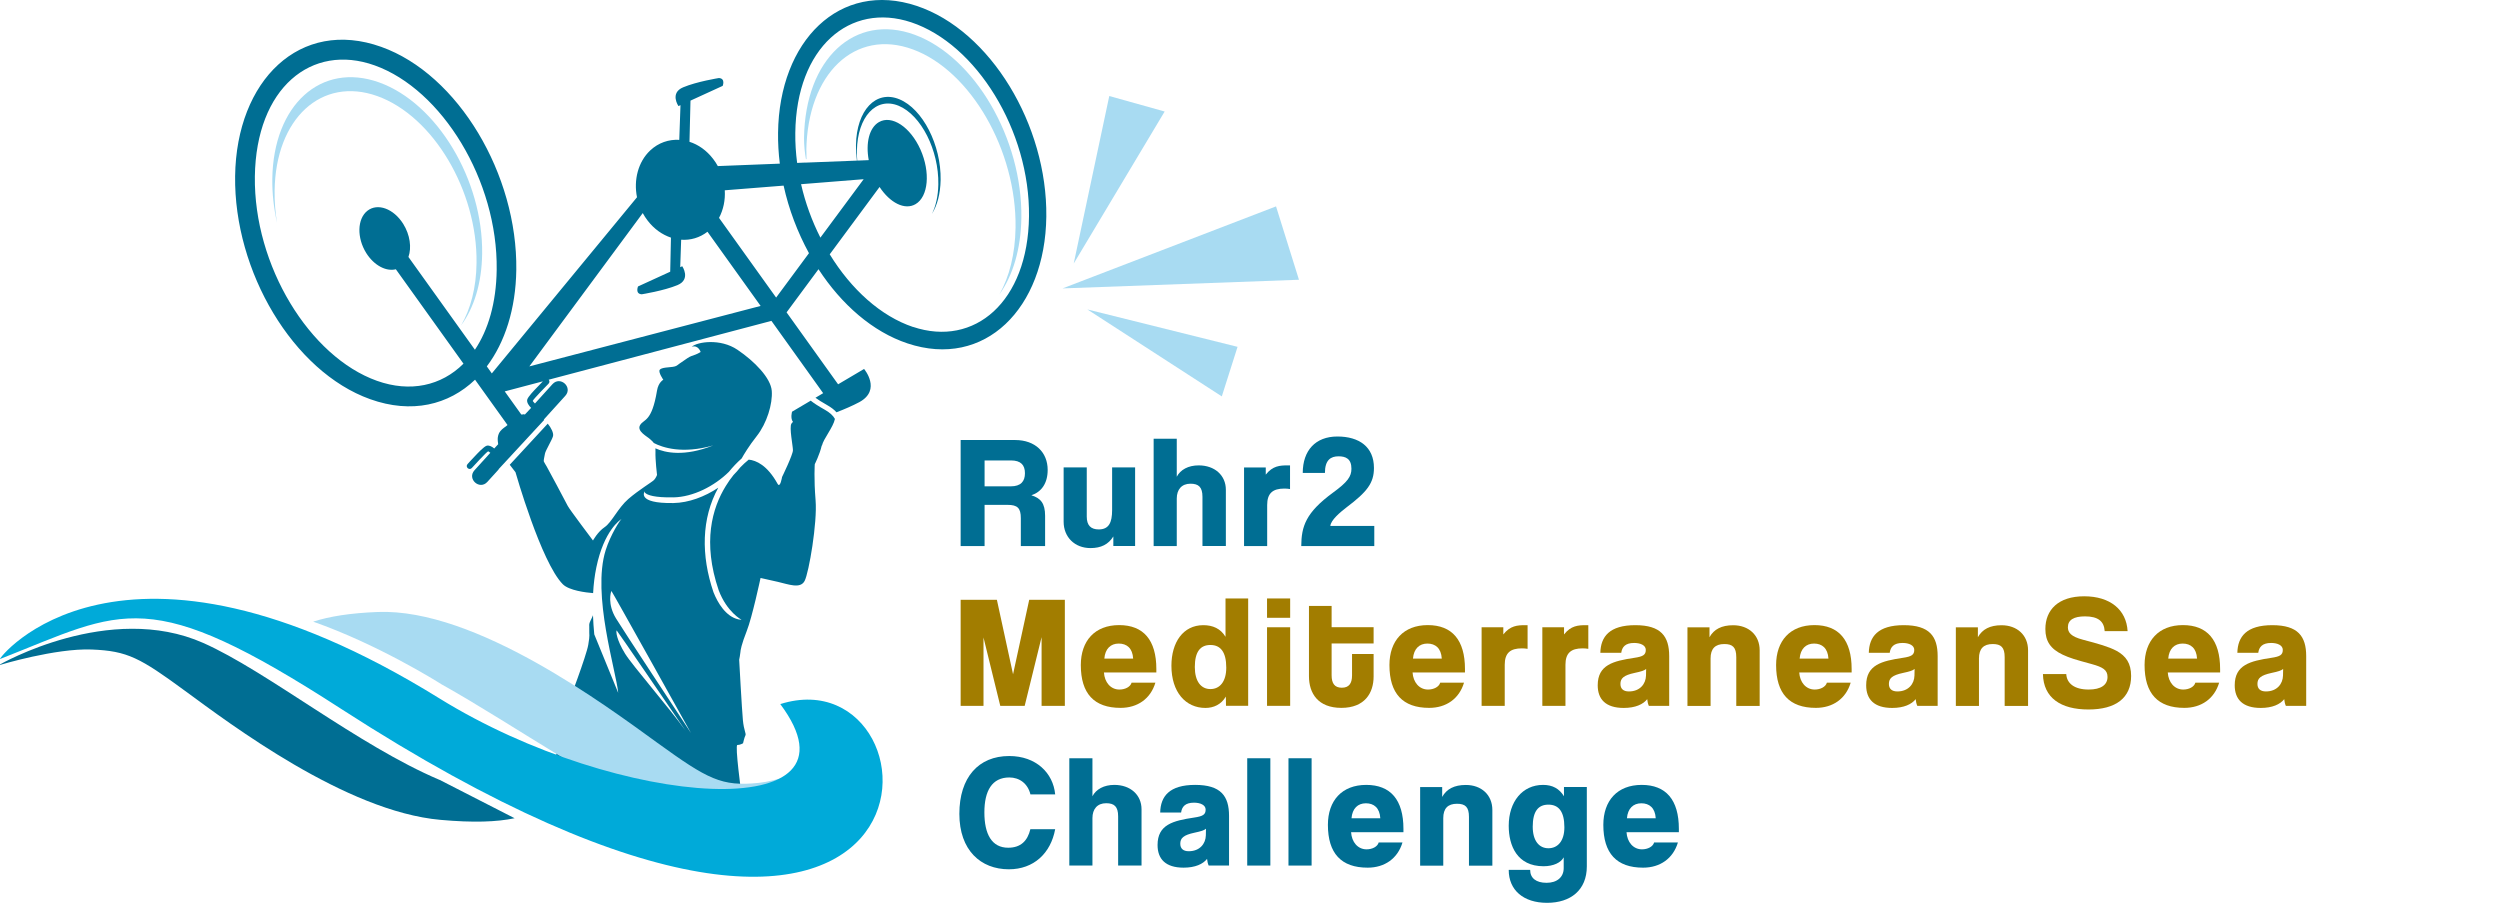 <?xml version="1.0" encoding="UTF-8"?>
<svg id="Ebene_1" data-name="Ebene 1" xmlns="http://www.w3.org/2000/svg" xmlns:xlink="http://www.w3.org/1999/xlink" viewBox="0 0 369.7 134.51">
  <defs>
    <style>
      .cls-1 {
        fill: none;
      }

      .cls-2 {
        fill: #a8dbf2;
      }

      .cls-3 {
        fill: #00aad9;
      }

      .cls-4 {
        clip-path: url(#clippath-1);
      }

      .cls-5 {
        fill: #006e93;
      }

      .cls-6 {
        fill: #a27d00;
      }

      .cls-7 {
        clip-path: url(#clippath);
      }
    </style>
    <clipPath id="clippath">
      <rect class="cls-1" width="369.7" height="134.51"/>
    </clipPath>
    <clipPath id="clippath-1">
      <rect class="cls-1" width="369.7" height="134.51"/>
    </clipPath>
  </defs>
  <g class="cls-7">
    <path class="cls-2" d="M56.05,12.18c8.57,3.07,15.4,14.42,15.25,25.36-.06,4.36-1.21,7.99-3.12,10.59,1.41-2.43,2.25-5.57,2.29-9.24.14-10.68-6.42-21.72-14.67-24.68-8.25-2.95-15.05,3.31-15.19,13.99-.02,1.59.1,3.18.36,4.75-.48-2.14-.73-4.34-.7-6.51.15-10.94,7.21-17.32,15.78-14.26"/>
  </g>
  <polygon class="cls-2" points="158.78 38.97 164.04 14.2 172.23 16.49 158.78 38.97"/>
  <polygon class="cls-2" points="157.13 42.65 188.7 30.52 192.09 41.37 157.13 42.65"/>
  <polygon class="cls-2" points="160.8 45.76 183.01 51.29 180.68 58.62 160.8 45.76"/>
  <g class="cls-4">
    <path class="cls-2" d="M119.24,22.27c.16-11.41,7.21-18.11,15.76-14.96,8.54,3.14,15.34,14.94,15.18,26.35-.06,3.92-.92,7.28-2.39,9.88,1.98-2.78,3.18-6.66,3.25-11.32.16-11.69-6.9-23.81-15.77-27.08-8.88-3.26-16.21,3.56-16.37,15.25-.01,1.04.12,2.26.28,3.14h.09c-.01-.42-.02-.84-.02-1.25"/>
    <path class="cls-5" d="M121.55,65.89c.22-1,1.67-2.7,1.92-3.94-.27-.5-.78-.96-1.52-1.37-.98-.55-1.63-.98-2.06-1.33l-2.76,1.63s-.29.97.14,1.52c-.09.06-.17.14-.24.26-.33.58.22,3.25.23,3.91.01.66-1.61,3.97-1.61,3.97,0,0-.27,1.71-.66,1.01-1.53-2.77-3.18-3.47-4.27-3.58-.44.36-.86.74-1.25,1.15-.3.39-.64.76-1,1.13-.42.52-.8,1.06-1.14,1.62-2.02,3.27-3.47,8.31-1.05,15.42,1.23,3.25,3.38,4.36,3.38,4.36,0,0-.18.01-.48-.06-1.84-.42-3.04-2.42-3.67-4.01-1.85-5.43-1.8-10.91.71-15.46-2.01,1.34-4.37,2.23-6.62,2.27-5.6.09-4.25-1.75-4.25-1.75-.04.11,0,.2.1.28.31.28,1.29.68,4.14.63,2.89-.05,6.04-1.65,8.2-3.78.56-.69,1.19-1.36,1.89-1.98.31-.56,1.08-1.85,2.21-3.28,1.52-1.92,2.38-4.79,2.24-6.7-.14-1.9-2.54-4.38-5.08-6.09-2.53-1.71-5.94-1.17-6.76-.44.98-.31,1.32.77,1.32.77,0,0-.35.23-.77.39-.42.16-.73.22-1.16.51-.42.3-.88.59-1.24.85-.35.27-.43.37-.95.45-.52.08-1.72.08-1.94.45-.22.37.54,1.46.54,1.46,0,0-.73.37-.93,1.6-.78,4.71-1.95,4.18-2.5,5.1-.55.91,1.08,1.7,1.48,2.09.19.19.39.33.54.56,1.29.67,4.2,1.67,8.79.36-4.28,1.7-7.08,1.09-8.55.43.01.14.02.3.01.48-.04,1.24.23,3.46.23,3.46,0,0-.16.44-.44.74-.29.3-2.26,1.48-3.8,2.81-1.53,1.33-2.47,3.47-3.5,4.16-1.03.69-1.73,1.98-1.73,1.98,0,0-3.54-4.69-3.73-5.11-.19-.42-3.07-5.76-3.13-5.86-.06-.1-.35-.57-.41-.71-.06-.14.09-.71.17-1.17s1.04-2.01,1.19-2.58c.12-.44-.27-1.24-.78-1.85l-5.62,6.08.85,1.1s3.79,13.33,7,16.57c.93.93,3.44,1.23,4.48,1.31.07-1.31.22-2.58.48-3.82,1.13-5.44,3.51-7.01,3.72-7.14-.23.18-1.63,2.34-2.35,4.63-2.05,6.56,1.55,17.81,1.86,21.08l-3.54-8.65c-.09-.95-.16-1.9-.19-2.83-.08.25-.14.32-.36.79-.3.62-.16.55-.19,1.38-.03.83.12.63-.15,2.21-.26,1.58-2.93,8.61-2.93,8.61,0,0-.16.55-.31.82-.15.27-1.11,1.85-1.12,2.13,0,.23.57.61.49,1.41,3.87,1.32,16.01,5.57,16.01,5.57-3.15-.93-12.99-2.96-14.92-3.6-.65-.22-1.11-.48-1.44-.75-.55,1.98-1.49,6.56-1.49,6.56l28.34,1.13s-.96-7.09-.58-7.07c.38.01.84-.25.84-.25,0,0,.2-.89.35-1.16.15-.27-.22-.7-.37-2.26-.15-1.56-.55-8.94-.55-8.94,0,0,.17-.82.18-1.1.01-.28.15-1.14.94-3.15.8-2.01,2.04-7.84,2.04-7.84,0,0,.92.21,2.54.57,1.61.37,3.35,1.08,3.98-.14.63-1.22,1.89-8.61,1.62-11.9-.27-3.29-.12-5.36-.12-5.36,0,0,.74-1.46,1.03-2.76M92.44,96.67c-1.29-2.1-1.36-3.29-1.25-3.45.03-.04,8.56,12.45,10.18,14.82-2.09-2.98-7.92-9.71-8.93-11.37M91.1,91.46c-1.29-2.09-.79-3.91-.68-4.06.04-.05,11.76,21,11.76,21-1.81-2.74-10.02-15.2-11.08-16.94"/>
    <path class="cls-5" d="M135.59.88c-11.42-3.81-20.37,5.16-20.53,18.75-.02,1.52.07,3.05.26,4.57l-9.17.36c-.2-.37-.43-.72-.7-1.07-.97-1.26-2.19-2.11-3.49-2.52l.15-6.09,4.76-2.18s.45-1.1-.56-1.16c0,0-3.26.52-5.28,1.37-2.03.84-.7,2.78-.7,2.78l.3-.14-.18,5.13c-1.54-.09-3.08.42-4.3,1.57-1.8,1.7-2.46,4.38-1.95,6.92l-21.47,26.05-.74-1.04c2.68-3.55,4.28-8.49,4.36-14.26.19-14.09-8.56-28.91-19.97-32.99-12-4.29-21.42,4.93-21.61,19.11-.19,14.09,8.57,28.91,19.97,32.99,6.14,2.2,11.61.85,15.51-2.88l4.8,6.7c-.14.12-.25.21-.25.21,0,0-.49.31-.8.68-.31.37-.39.85-.4,1.16,0,.13.01.43.07.79l-.58.63c-.33-.27-.74-.51-1.11-.41-.42.11-1.42,1.2-1.66,1.45-.62.64-1.18,1.27-1.18,1.27-.38.43.26,1,.64.57.09-.1,2.19-2.4,2.41-2.46.03,0,.18.1.32.22l-2.34,2.58c-1.15,1.27.75,2.99,1.9,1.72l1.68-1.85-.02-.02,6.75-7.3-.06-.05,3.18-3.51c1.15-1.27-.75-2.99-1.9-1.72l-2.59,2.86c-.16-.17-.33-.35-.32-.39.04-.22,2.23-2.44,2.33-2.54.19-.2.16-.44.02-.59l32.94-8.7,7.65,10.69-1.14.68c.37.27.91.63,1.72,1.08.58.33,1.05.68,1.39,1.07,1.19-.46,2.38-.97,3.39-1.51,3.31-1.81.69-4.9.69-4.9l-3.84,2.27-7.62-10.64,4.72-6.38c3.4,5.21,8,9.25,13.16,10.97,11.42,3.81,20.37-5.17,20.53-18.75.16-13.51-8.25-27.52-19.17-31.16M70.23,51.72l-9.23-12.88-.6-.84c.49-1.38.24-3.27-.77-4.89-1.42-2.26-3.79-3.13-5.3-1.94-1.51,1.19-1.58,3.99-.17,6.25,1.16,1.84,2.94,2.76,4.38,2.4l10,13.96c-3.28,3.27-7.88,4.29-12.81,2.53-9.95-3.56-18.22-17.04-18.04-30.22.18-13.08,8.37-19.77,17.72-16.42,9.95,3.56,18.22,17.04,18.04,30.22-.06,4.91-1.26,8.91-3.22,11.83M79.32,57.39c-.24.25-1.28,1.3-1.36,1.73-.08.41.25.87.58,1.2l-.94,1c-.09-.15-.2,0-.51-.02l-2.45-3.42,5.64-1.49c-.23.23-.59.61-.96,1M78.29,54.17l16.76-22.66c.21.39.45.76.73,1.12.95,1.24,2.16,2.08,3.44,2.51l-.11,5.04-4.76,2.18s-.46,1.1.55,1.16c0,0,3.27-.52,5.29-1.36,2.02-.85.7-2.79.7-2.79l-.3.14.14-4.06c1.37.1,2.74-.29,3.89-1.18l7.86,10.97-34.19,8.94ZM114.77,44l-8.44-11.78c.65-1.22.94-2.64.85-4.08l8.7-.69c.77,3.51,2.06,6.9,3.75,9.99l-4.86,6.57ZM118.46,27.24l1.1-.09h.02s8.14-.65,8.14-.65l-6.4,8.64c-1.25-2.47-2.23-5.14-2.86-7.91M135.04,48.36c-4.79-1.6-9.17-5.58-12.34-10.75l7.37-9.96c1.55,2.35,3.73,3.47,5.32,2.54,1.9-1.11,2.22-4.72.73-8.07-1.5-3.35-4.25-5.17-6.15-4.06-1.44.84-1.97,3.11-1.5,5.62l-1.7.07c-.04-.49-.06-.98-.05-1.46.08-5.04,2.85-8.02,6.17-6.65s5.96,6.58,5.87,11.62c-.03,1.73-.37,3.22-.95,4.37.78-1.23,1.25-2.95,1.29-5.01.09-5.17-2.65-10.52-6.1-11.94-3.46-1.43-6.33,1.6-6.42,6.77,0,.77.04,1.54.14,2.3l-7.44.29h-.21s-1.19.05-1.19.05c-.19-1.47-.29-2.96-.27-4.44.15-12.64,8.07-19.38,17.15-16.35,9.59,3.2,17.56,15.99,17.41,28.7-.15,12.64-8.07,19.38-17.15,16.34"/>
    <path class="cls-5" d="M65,115.33c-12.1-5.14-25.53-16.08-34.94-20.25C16.18,88.93,0,98.26,0,98.26v.07s8.23-2.49,13.56-2.28c5.32.21,7.15,1.24,13.81,6.12,6.65,4.87,23.78,17.83,37.76,19.07,4.89.44,8.33.31,10.97-.24l-11.1-5.68Z"/>
    <path class="cls-2" d="M125.81,110.6s-8.12,4.61-13.61,5.17c-5.49.57-7.51-.52-15-5.93-7.49-5.41-26.82-19.9-41.33-19.34-4.08.16-7.14.65-9.56,1.43,9.48,3.33,18.1,8.71,18.97,9.26,10.62,5.92,24.91,16.05,33.67,19,17.33,5.85,26.88-9.48,26.88-9.48v-.1Z"/>
    <path class="cls-3" d="M0,97.46c-.47.19,17.47-23.6,64.95,5.8,26.64,16.49,63.93,18.93,50.44.86,25.35-8.01,27.89,60.71-64.86.76C21.81,86.3,18.4,90.21,0,97.46"/>
  </g>
  <g>
    <path class="cls-5" d="M150.96,80.75v-4.13c0-1.49-.5-1.96-1.96-1.96h-3.4v6.09h-3.54v-15.68h8.05c3,0,4.82,1.84,4.82,4.42,0,1.98-.92,3.26-2.41,3.75,1.37.43,2.03,1.18,2.03,3.05v4.46h-3.59ZM145.6,68.09v3.83h3.87c1.49,0,2.1-.73,2.1-1.94s-.61-1.89-2.06-1.89h-3.92Z"/>
    <path class="cls-5" d="M164.64,80.75v-1.42c-.73,1.18-1.82,1.72-3.38,1.72-2.34,0-3.97-1.63-3.97-3.9v-8.03h3.42v7.28c0,1.3.61,1.89,1.77,1.89,1.49,0,1.98-.99,1.98-2.86v-6.31h3.4v11.62h-3.24Z"/>
    <path class="cls-5" d="M177.82,80.75v-7.28c0-1.44-.57-1.94-1.77-1.94-1.3,0-2.03.85-2.03,2.2v7.02h-3.42v-15.87h3.42v5.62c.54-1.04,1.7-1.68,3.24-1.68,2.36,0,4.02,1.46,4.02,3.61v8.31h-3.45Z"/>
    <path class="cls-5" d="M183.97,80.75v-11.62h3.21v1.06c1.02-1.3,2.08-1.37,3.26-1.37h.33v3.5c-.28-.05-.57-.07-.85-.07-1.7,0-2.53.69-2.53,2.43v6.07h-3.42Z"/>
    <path class="cls-5" d="M192.43,80.75c.02-2.91.66-4.94,4.68-7.89,2.17-1.58,2.74-2.39,2.74-3.54,0-1.49-.85-1.84-1.91-1.84-1.13,0-2.01.52-2.01,2.46h-3.28c0-3.33,1.89-5.39,5.12-5.39s5.41,1.54,5.41,4.65c0,2.24-1.02,3.54-4.06,5.83-.99.76-2.31,1.89-2.39,2.74h6.5v2.98h-10.79Z"/>
  </g>
  <g>
    <path class="cls-6" d="M154.03,104.38v-10.16l-2.5,10.16h-3.61l-2.48-10.11v10.11h-3.38v-15.68h5.36l2.39,11.01,2.39-11.01h5.27v15.68h-3.42Z"/>
    <path class="cls-6" d="M163.25,99.44c.09,1.46.99,2.53,2.29,2.53.85,0,1.63-.4,1.8-1.02h3.52c-.71,2.39-2.65,3.73-5.15,3.73-3.92,0-5.88-2.12-5.88-6.33,0-3.59,2.08-5.91,5.67-5.91s5.5,2.2,5.5,6.5v.5h-7.75ZM167.57,97.39c-.09-1.54-.94-2.22-2.13-2.22s-2.01.76-2.13,2.22h4.25Z"/>
    <path class="cls-6" d="M181.3,104.38l-.02-1.37c-.69,1.18-1.82,1.68-3.02,1.68-2.93,0-5.03-2.34-5.03-6.24,0-3.45,1.72-6,4.72-6,1.39,0,2.55.5,3.28,1.72v-5.67h3.35v15.87h-3.28ZM181.34,98.73c0-2.31-.85-3.35-2.34-3.35s-2.31.99-2.31,3.26c0,2.13.92,3.26,2.31,3.26s2.34-1.11,2.34-3.17Z"/>
    <path class="cls-6" d="M187.37,91.36v-2.86h3.42v2.86h-3.42ZM187.37,104.38v-11.62h3.42v11.62h-3.42Z"/>
    <path class="cls-6" d="M203.13,100.03c0,2.46-1.32,4.65-4.77,4.65s-4.79-2.15-4.79-4.68v-10.39h3.35v3.14h6.21v2.41h-6.21v4.7c0,1.21.45,1.84,1.51,1.84s1.51-.64,1.51-1.82v-3.17h3.19v3.31Z"/>
    <path class="cls-6" d="M208.89,99.44c.09,1.46.99,2.53,2.29,2.53.85,0,1.63-.4,1.8-1.02h3.52c-.71,2.39-2.65,3.73-5.15,3.73-3.92,0-5.88-2.12-5.88-6.33,0-3.59,2.08-5.91,5.67-5.91s5.5,2.2,5.5,6.5v.5h-7.75ZM213.21,97.39c-.09-1.54-.95-2.22-2.13-2.22s-2.01.76-2.13,2.22h4.25Z"/>
    <path class="cls-6" d="M219.1,104.38v-11.62h3.21v1.06c1.02-1.3,2.08-1.37,3.26-1.37h.33v3.5c-.28-.05-.57-.07-.85-.07-1.7,0-2.53.68-2.53,2.43v6.07h-3.42Z"/>
    <path class="cls-6" d="M228.08,104.38v-11.62h3.21v1.06c1.02-1.3,2.08-1.37,3.26-1.37h.33v3.5c-.28-.05-.57-.07-.85-.07-1.7,0-2.53.68-2.53,2.43v6.07h-3.42Z"/>
    <path class="cls-6" d="M243.83,104.38c-.12-.26-.21-.64-.24-.99-.59.76-1.75,1.3-3.47,1.3-2.67,0-3.85-1.28-3.85-3.35,0-3.02,2.29-3.59,5.41-4.06,1.32-.19,1.7-.45,1.7-1.18,0-.66-.76-1.02-1.72-1.02-1.3,0-1.79.59-1.91,1.46h-3.09c.05-2.41,1.37-4.09,5.17-4.09s5.01,1.65,5.01,4.58v7.35h-3ZM243.43,98.92c-.26.24-.71.38-1.7.59-1.63.35-2.1.8-2.1,1.63,0,.73.45,1.11,1.25,1.11,1.65,0,2.5-1.13,2.53-2.34l.02-.99Z"/>
    <path class="cls-6" d="M256.76,104.38v-7.2c0-1.46-.54-1.94-1.77-1.94-1.35,0-2.03.69-2.03,2.13v7.02h-3.42v-11.62h3.26v1.46c.66-1.18,1.79-1.77,3.5-1.77,2.27,0,3.92,1.44,3.92,3.71v8.22h-3.45Z"/>
    <path class="cls-6" d="M266.07,99.44c.09,1.46.99,2.53,2.29,2.53.85,0,1.63-.4,1.8-1.02h3.52c-.71,2.39-2.65,3.73-5.15,3.73-3.92,0-5.88-2.12-5.88-6.33,0-3.59,2.08-5.91,5.67-5.91s5.5,2.2,5.5,6.5v.5h-7.75ZM270.39,97.39c-.09-1.54-.95-2.22-2.13-2.22s-2.01.76-2.13,2.22h4.25Z"/>
    <path class="cls-6" d="M283.53,104.38c-.12-.26-.21-.64-.24-.99-.59.76-1.75,1.3-3.47,1.3-2.67,0-3.85-1.28-3.85-3.35,0-3.02,2.29-3.59,5.41-4.06,1.32-.19,1.7-.45,1.7-1.18,0-.66-.76-1.02-1.72-1.02-1.3,0-1.79.59-1.91,1.46h-3.09c.05-2.41,1.37-4.09,5.17-4.09s5.01,1.65,5.01,4.58v7.35h-3ZM283.13,98.92c-.26.24-.71.38-1.7.59-1.63.35-2.1.8-2.1,1.63,0,.73.45,1.11,1.25,1.11,1.65,0,2.5-1.13,2.53-2.34l.02-.99Z"/>
    <path class="cls-6" d="M296.45,104.38v-7.2c0-1.46-.54-1.94-1.77-1.94-1.35,0-2.03.69-2.03,2.13v7.02h-3.42v-11.62h3.26v1.46c.66-1.18,1.79-1.77,3.5-1.77,2.27,0,3.92,1.44,3.92,3.71v8.22h-3.45Z"/>
    <path class="cls-6" d="M311.24,93.32c-.09-1.44-.97-2.17-2.91-2.17-1.65,0-2.53.52-2.53,1.61,0,.76.43,1.37,2.22,1.84,2.31.61,3.8,1.02,4.98,1.65,1.39.76,2.15,1.84,2.15,3.71,0,3.24-2.24,4.96-6.31,4.96s-6.66-1.7-6.73-5.24h3.45c.07,1.35,1.16,2.29,3.31,2.29,1.84,0,2.79-.69,2.79-1.87,0-1.02-.69-1.44-2.32-1.89-2.5-.68-3.24-.9-4.3-1.39-1.79-.85-2.57-1.98-2.57-3.8,0-2.83,1.91-4.84,5.74-4.84s6.24,1.98,6.42,5.15h-3.4Z"/>
    <path class="cls-6" d="M320.57,99.44c.09,1.46.99,2.53,2.29,2.53.85,0,1.63-.4,1.79-1.02h3.52c-.71,2.39-2.65,3.73-5.15,3.73-3.92,0-5.88-2.12-5.88-6.33,0-3.59,2.08-5.91,5.67-5.91s5.5,2.2,5.5,6.5v.5h-7.75ZM324.9,97.39c-.09-1.54-.94-2.22-2.13-2.22s-2.01.76-2.13,2.22h4.25Z"/>
    <path class="cls-6" d="M338.03,104.38c-.12-.26-.21-.64-.24-.99-.59.76-1.75,1.3-3.47,1.3-2.67,0-3.85-1.28-3.85-3.35,0-3.02,2.29-3.59,5.41-4.06,1.32-.19,1.7-.45,1.7-1.18,0-.66-.76-1.02-1.72-1.02-1.3,0-1.79.59-1.91,1.46h-3.09c.05-2.41,1.37-4.09,5.17-4.09s5.01,1.65,5.01,4.58v7.35h-3ZM337.63,98.92c-.26.24-.71.38-1.7.59-1.63.35-2.1.8-2.1,1.63,0,.73.45,1.11,1.25,1.11,1.65,0,2.5-1.13,2.53-2.34l.02-.99Z"/>
  </g>
  <g>
    <path class="cls-5" d="M156.04,122.62c-.66,3.57-3.17,5.93-6.85,5.93-4.16,0-7.32-2.81-7.32-8.2s2.83-8.55,7.37-8.55c3.97,0,6.5,2.5,6.8,5.67h-3.66c-.4-1.63-1.65-2.5-3.12-2.5-2.55,0-3.69,1.96-3.69,5.17s1.09,5.22,3.52,5.22c1.84,0,2.86-.99,3.28-2.74h3.66Z"/>
    <path class="cls-5" d="M165.35,128v-7.28c0-1.44-.57-1.94-1.77-1.94-1.3,0-2.03.85-2.03,2.2v7.02h-3.42v-15.87h3.42v5.62c.54-1.04,1.7-1.68,3.24-1.68,2.36,0,4.02,1.46,4.02,3.61v8.31h-3.45Z"/>
    <path class="cls-5" d="M178.74,128c-.12-.26-.21-.64-.24-.99-.59.76-1.75,1.3-3.47,1.3-2.67,0-3.85-1.28-3.85-3.35,0-3.02,2.29-3.59,5.41-4.06,1.32-.19,1.7-.45,1.7-1.18,0-.66-.76-1.02-1.72-1.02-1.3,0-1.79.59-1.91,1.46h-3.09c.05-2.41,1.37-4.09,5.17-4.09s5.01,1.65,5.01,4.58v7.35h-3ZM178.34,122.55c-.26.24-.71.38-1.7.59-1.63.35-2.1.8-2.1,1.63,0,.73.45,1.11,1.25,1.11,1.65,0,2.5-1.13,2.53-2.34l.02-.99Z"/>
    <path class="cls-5" d="M184.44,128v-15.87h3.42v15.87h-3.42Z"/>
    <path class="cls-5" d="M190.54,128v-15.87h3.42v15.87h-3.42Z"/>
    <path class="cls-5" d="M199.8,123.07c.09,1.46.99,2.53,2.29,2.53.85,0,1.63-.4,1.79-1.02h3.52c-.71,2.39-2.65,3.73-5.15,3.73-3.92,0-5.88-2.12-5.88-6.33,0-3.59,2.08-5.91,5.67-5.91s5.5,2.2,5.5,6.5v.5h-7.75ZM204.12,121.01c-.09-1.54-.94-2.22-2.13-2.22s-2.01.76-2.13,2.22h4.25Z"/>
    <path class="cls-5" d="M217.23,128v-7.2c0-1.46-.54-1.94-1.77-1.94-1.35,0-2.03.69-2.03,2.13v7.02h-3.42v-11.62h3.26v1.46c.66-1.18,1.79-1.77,3.5-1.77,2.27,0,3.92,1.44,3.92,3.71v8.22h-3.45Z"/>
    <path class="cls-5" d="M231.24,126.78c-.4.78-1.51,1.32-2.98,1.32-3.92,0-5.15-3.05-5.15-5.98,0-3.57,2.03-6.05,5.08-6.05,1.42,0,2.41.57,3.09,1.68v-1.37h3.38v11.74c0,3.5-2.39,5.39-5.88,5.39s-5.67-1.87-5.67-4.87h3.17c0,1.21.87,1.91,2.43,1.91s2.53-.85,2.53-2.17v-1.61ZM231.34,122.34c0-2.34-.85-3.35-2.36-3.35s-2.32.99-2.32,3.26c0,2.1.95,3.19,2.32,3.19s2.36-1.06,2.36-3.09Z"/>
    <path class="cls-5" d="M240.53,123.07c.09,1.46.99,2.53,2.29,2.53.85,0,1.63-.4,1.79-1.02h3.52c-.71,2.39-2.65,3.73-5.15,3.73-3.92,0-5.88-2.12-5.88-6.33,0-3.59,2.08-5.91,5.67-5.91s5.5,2.2,5.5,6.5v.5h-7.75ZM244.85,121.01c-.09-1.54-.94-2.22-2.13-2.22s-2.01.76-2.13,2.22h4.25Z"/>
  </g>
</svg>